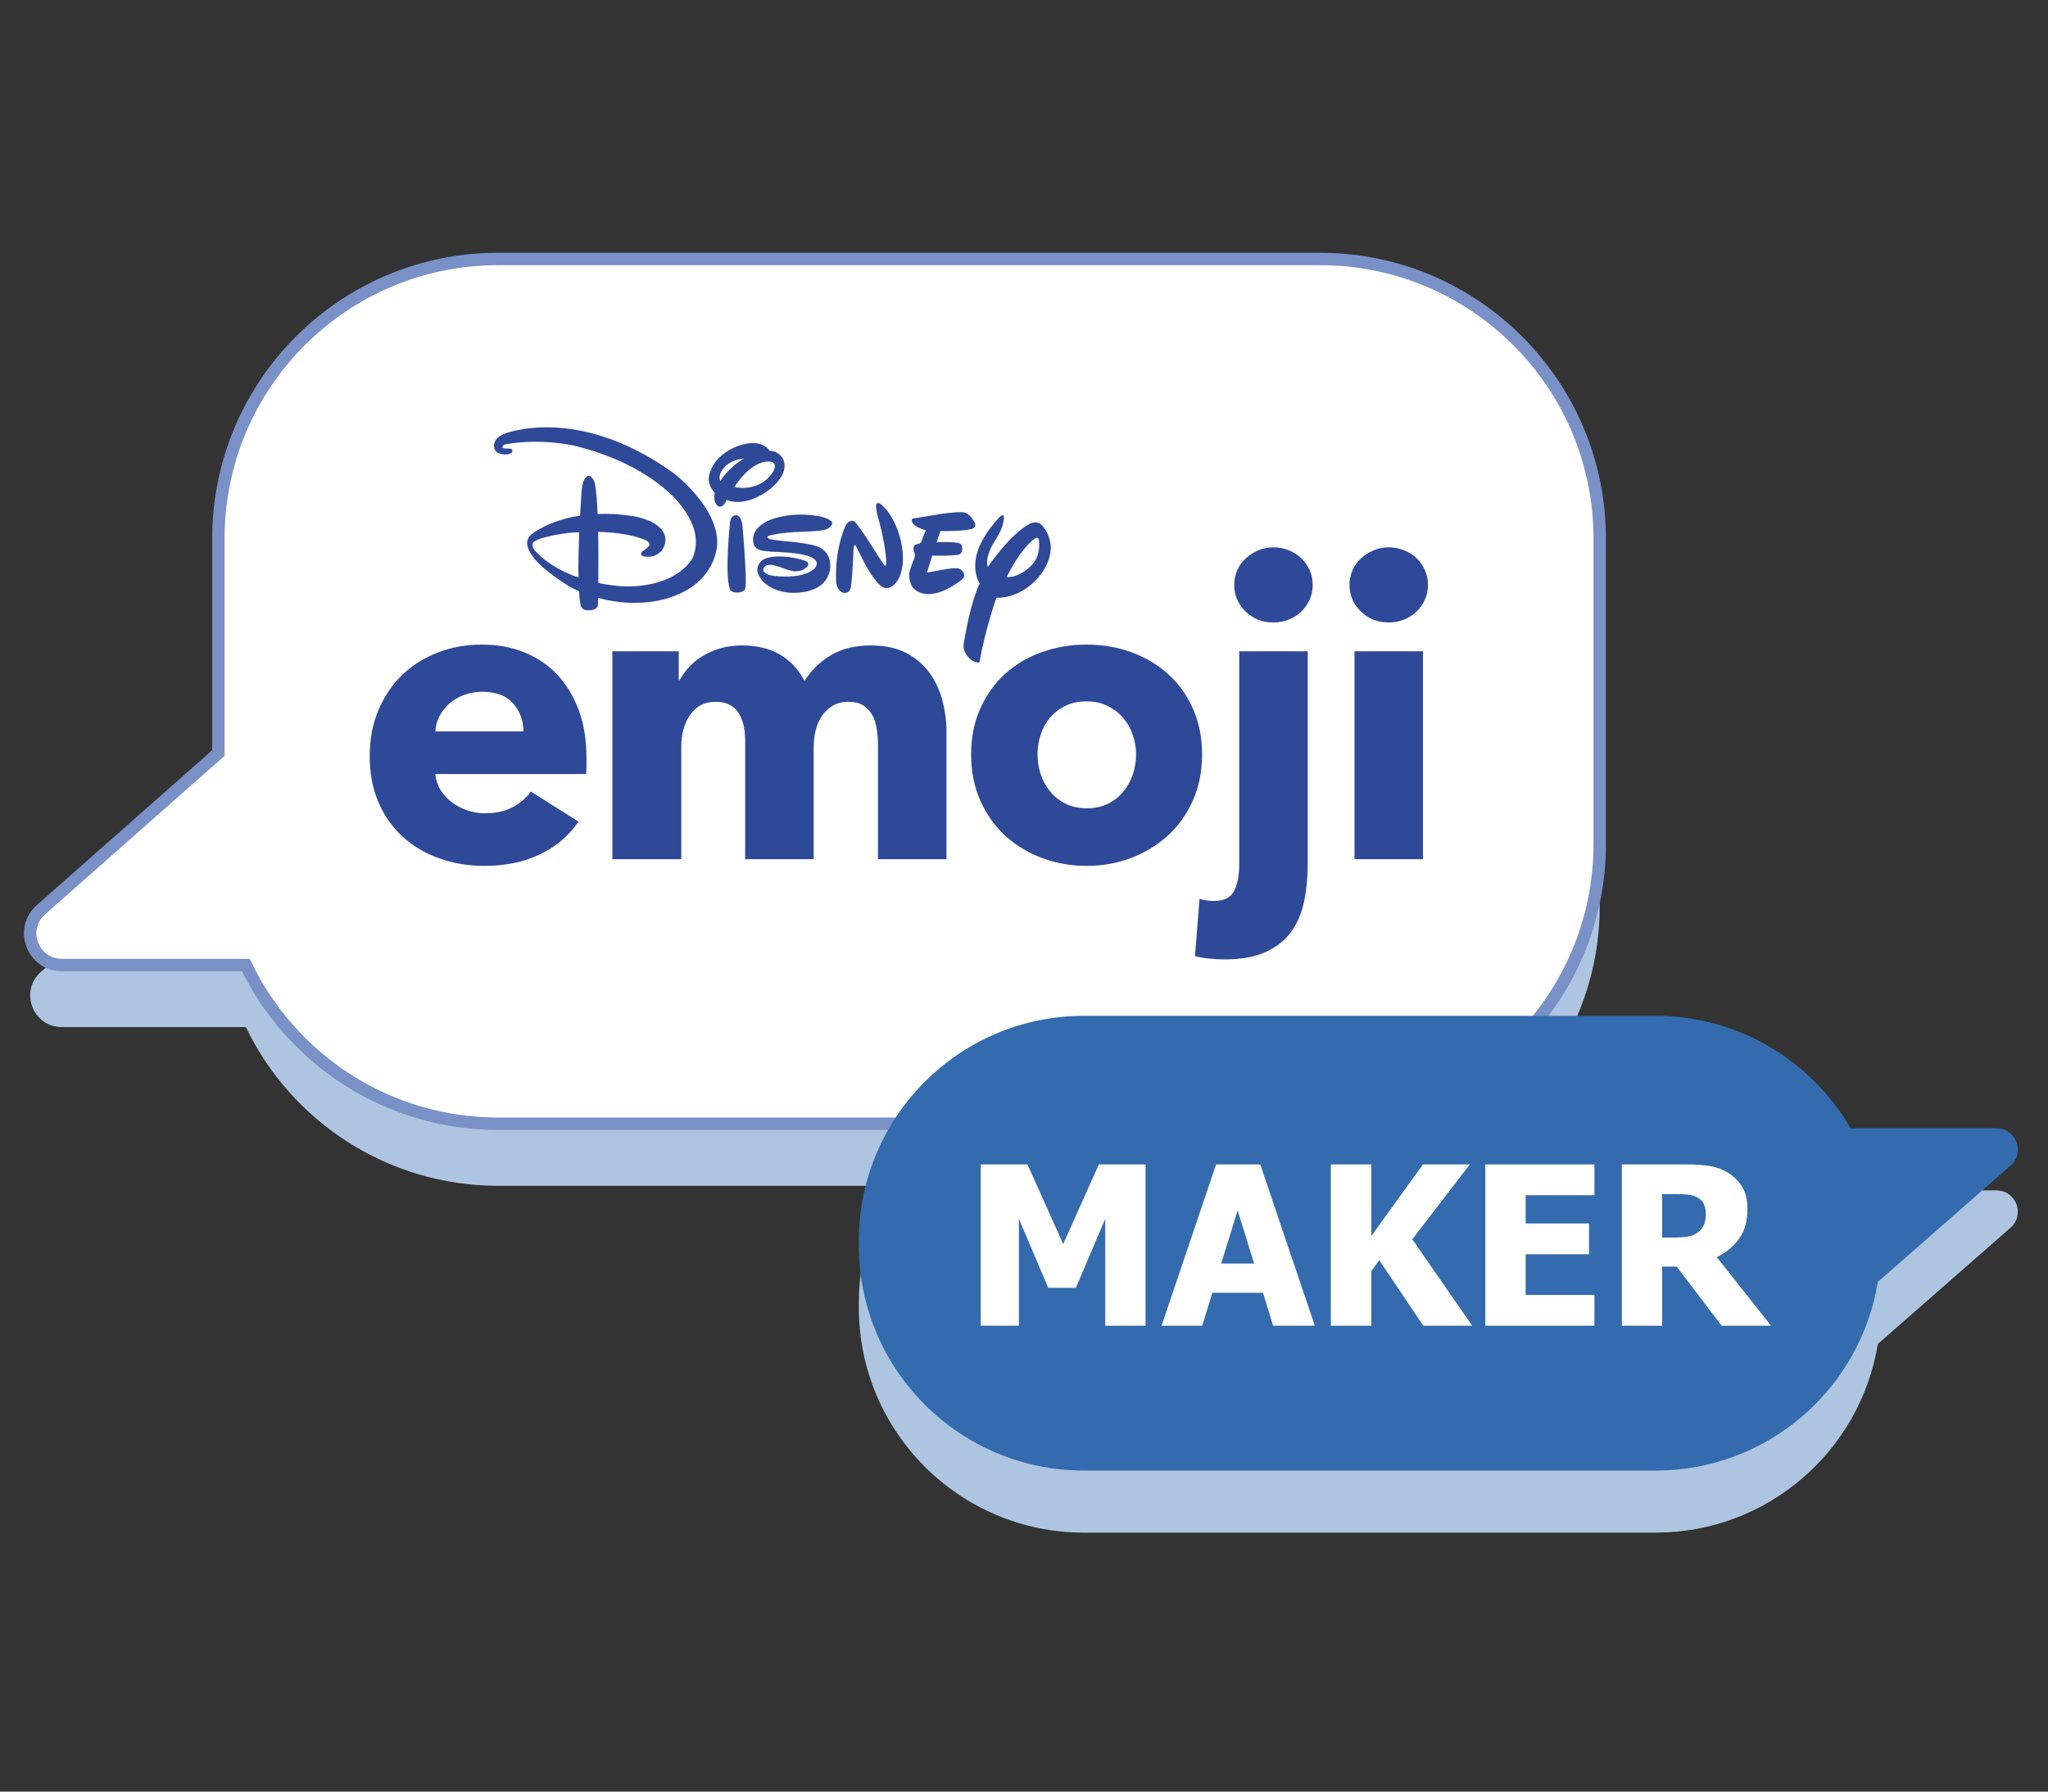 <?xml version="1.0" encoding="utf-8"?>
<!-- Generator: Adobe Illustrator 16.0.0, SVG Export Plug-In . SVG Version: 6.00 Build 0)  -->
<!DOCTYPE svg PUBLIC "-//W3C//DTD SVG 1.1//EN" "http://www.w3.org/Graphics/SVG/1.1/DTD/svg11.dtd">
<svg version="1.1" id="Layer_1" xmlns="http://www.w3.org/2000/svg" xmlns:xlink="http://www.w3.org/1999/xlink" x="0px" y="0px"
	 width="400px" height="350px" viewBox="0 0 400 350" enable-background="new 0 0 400 350" xml:space="preserve">
<rect x="0" y="0" width="400" height="350" fill="#333333" stroke="none"/>
<g>
	<path fill="#ADC5E0" d="M389.926,232.543h-28.484c-7.608-13.132-21.802-21.97-38.068-21.97h-22.469
		c7.224-9.265,11.539-20.907,11.539-33.565v-59.648c0-30.18-24.466-54.645-54.646-54.645H97.296
		c-30.18,0-54.645,24.465-54.645,54.645v41.876L7.992,189.856c-4.259,3.763-1.597,10.794,4.085,10.794h35.941
		c8.815,18.342,27.567,31.002,49.277,31.002h76.87c-4.074,6.67-6.425,14.508-6.425,22.895v0.889
		c0,24.287,19.688,43.975,43.976,43.975h111.656c21.862,0,39.989-15.955,43.393-36.856l25.922-22.716
		C395.565,237.295,393.768,232.543,389.926,232.543z"/>
	<path fill="#FFFFFF" d="M257.798,50.59H97.296c-30.18,0-54.645,24.465-54.645,54.645v41.876L7.992,177.731
		c-4.259,3.763-1.597,10.794,4.085,10.794h35.941c8.815,18.342,27.567,31.003,49.277,31.003h160.502
		c30.18,0,54.646-24.466,54.646-54.646v-59.648C312.443,75.055,287.978,50.59,257.798,50.59z"/>
	<path fill="none" stroke="#7991C7" stroke-width="2.425" stroke-miterlimit="10" d="M257.798,50.59H97.296
		c-30.18,0-54.645,24.465-54.645,54.645v41.876L7.992,177.731c-4.259,3.763-1.597,10.794,4.085,10.794h35.941
		c8.815,18.342,27.567,31.003,49.277,31.003h160.502c30.18,0,54.646-24.466,54.646-54.646v-59.648
		C312.443,75.055,287.978,50.59,257.798,50.59z"/>
	<g>
		<g>
			<g>
				<path fill="#2F4999" d="M131.521,92.396c-18.822-13.544-33.067-7.635-33.067-7.635c-2.283,0.885-1.951,2.559-1.951,2.559
					c0.117,1.402,1.951,1.466,1.951,1.466c1.329,0.071,1.586-0.533,1.586-0.533c0.317-0.73-0.957-0.633-0.957-0.633
					c-1.014,0.039-0.935-0.215-0.935-0.215c-0.064-0.459,0.484-0.578,0.484-0.578c7.072-1.322,13.648,0.27,13.648,0.27
					C127.28,90.788,132.802,98.5,132.802,98.5c5.371,6.522,2.159,11.012,2.159,11.012c-4.298,5.887-13.676,5.008-13.676,5.008
					c-1.607-0.136-3.081-0.355-4.43-0.635c0.029-2.718,0.043-6.438-0.027-9.973c6.53,0.131,9.45,1.703,9.45,1.703
					c1.137,0.627,0.338,1.306-0.425,1.841c-0.295,0.206-0.689,0.394-0.643,0.823c0.025,0.254,0.282,0.344,0.497,0.395
					c0.952,0.222,1.883,0.024,2.477-0.277c1.472-0.748,1.836-2.268,1.782-3.102c-0.235-3.625-6.402-4.482-6.402-4.482
					c-2.523-0.382-4.803-0.486-6.839-0.408c-0.106-2.572-0.279-4.777-0.553-6.031c0,0-0.449-1.565-1.333-1.399
					c0,0-0.919,0.11-1.217,2.636c0,0-0.163,2.125-0.328,5.119c-6.225,0.954-9.338,3.54-9.338,3.54
					c-2.177,1.495-0.111,4.132-0.111,4.132c1.937,3.002,7.701,6.372,7.701,6.372c0.517,0.257,1.029,0.493,1.536,0.712
					c0.067,1.044,0.167,1.959,0.307,2.683c0,0,0.103,1.063,1.365,1.053c0,0,2.049,0.214,2.038-1.3c0,0,0.01-0.411,0.021-1.123
					c8.012,2.206,13.861-0.025,13.861-0.025c9.285-2.89,9.396-10.386,9.396-10.386C140.425,99.105,131.521,92.396,131.521,92.396z
					 M104.438,107.5c-0.73-0.986-0.301-1.497-0.301-1.497c0.541-0.989,7.05-2.158,8.998-1.976c-0.122,2.869-0.205,6.043-0.154,8.796
					C106.856,110.697,104.438,107.5,104.438,107.5z"/>
				<path fill="#2F4999" d="M145.055,103.152c0.889,10.684,0.534,11.713,0.534,11.713c-0.169,0.914-1.63,0.899-1.63,0.899
					c-1.167,0-1.356-0.584-1.356-0.584c-1.156-2.739,0-13.243,0-13.243s0.129-1.287,1.17-1.287
					C143.772,100.65,144.857,100.476,145.055,103.152"/>
				<path fill="#2F4999" d="M152.903,89.579c0,0-0.802-1.489-2.579-1.507c0,0-0.826-1.598-3.54-1.512c0,0-3.796,0.057-6.78,3.325
					c0,0-1.562,1.77-1.575,3.762c0,0-0.101,1.264,1.177,2.626c-0.085,0.385-0.112,0.898-0.081,1.249c0,0,0.127,1.338,1.057,1.455
					c0,0,0.797,0.141,1.293-1.305c3.326,1.22,6.624-0.793,7.88-1.635C149.754,96.037,154.535,92.868,152.903,89.579z
					 M140.696,93.969c-0.614-1.201,0.722-2.614,0.722-2.614c1.461-1.684,3.883-1.756,3.883-1.756
					C142.203,91.355,140.696,93.969,140.696,93.969z M151.118,91.922c0,0-2.007,4.242-7.688,3.23c0,0,3.035-5.054,6.737-4.993
					C150.168,90.159,151.995,90.127,151.118,91.922z"/>
				<path fill="#2F4999" d="M160.938,103.537c1.412-0.363,1.584-1.199,1.584-1.199c0.278-0.803-1.987-1.362-1.987-1.362
					s-5.164-1.335-10.195,0.613c0,0-2.869,1.085-3.203,3.272c0,0-0.465,2.095,1.332,2.624c0,0,1.132,0.292,4.037,0.389
					c0,0,5.082,0.138,6.458,1.31c0,0,1.16,0.734,0.154,1.848c0,0-1.798,2.184-7.986,1.462c0,0-2.419-0.241-1.982-1.495
					c0,0,0.12-0.662,1.33-0.662c0.851,0,1.668,0.375,2.45,0.662c0.779,0.286,1.623,0.602,2.464,0.604c0,0,1.52,0.062,2.331-0.982
					c0,0,0.505-0.61-0.33-0.99c0,0-1.412-0.664-4.2-0.89c0,0-3.315-0.278-4.469,0.836c0,0-1.151,0.984-0.732,2.355
					c0,0,0.834,3.091,5.701,3.813c0,0,3.76,0.512,6.369-1.233c2.608-1.745,2.704-5.558,0.735-7.109
					c-0.243-0.19-0.909-0.694-2.493-1.016c0,0-1.509-0.361-4.551-0.622c0,0-2.654-0.235-3.437-0.461c0,0-1.06-0.395,0.139-0.727
					c0,0,2.238-0.611,6.413-0.696C156.869,103.88,159.929,103.797,160.938,103.537z"/>
				<path fill="#2F4999" d="M165.076,102.865c0,0-2.055,4.229-1.77,10.736c0,0,0.071,1.732,1.292,2.163c0,0,1.127,0.417,1.538-0.842
					c0,0,0.251-0.296,0.576-7.617c0,0,0.03-0.71,0.193-0.804c0,0,0.141-0.08,0.277,0.22c0.2,0.438,1.158,2.247,1.488,2.92
					c0,0,1.782,3.563,3.334,4.782c0,0,1.648,1.553,3.346-1.092c0,0,1.618-2.236,0.742-6.946c0,0-0.711-4.784-3.77-7.659
					c0,0-1.089-1.092-1.232,0.094c0,0-0.034,0.519,0.334,2.011c0,0,1.637,5.555,1.665,9.099c0,0,0.028,1.037-0.461,0.374
					c0,0-1.623-2.418-2.108-3.254c0,0-2.129-3.442-3.504-5.054c0,0-0.292-0.386-0.93-0.203
					C166.088,101.793,165.512,101.896,165.076,102.865"/>
				<path fill="#2F4999" d="M183.782,100.404c0,0,2.868-0.442,4.254-0.337c0,0,1.227-0.073,2.285,1.957c0,0,0.473,0.743-0.168,1.173
					c0,0-0.901,0.619-6.477,0.549l-0.734,2.19c0,0,3.314-0.15,4.297,0.159c0,0,0.59,0.15,0.652,0.584c0,0,0.091,0.52-0.007,1.022
					c0,0-0.135,0.581-0.795,0.695c0,0-1.345,0.2-4.147,0.163l-0.862-0.011l-1.031,3.296c0,0,0.965-0.12,2.495-0.436
					c0,0,2.374-0.514,3.528-0.383c0.825,0.094,1.827,1.379,0.814,2.182c0,0-3.405,2.857-6.488,2.854c0,0-2.006,0.149-3.226-1.414
					c0,0-1.136-1.756-0.268-3.766c0,0,0.253-0.874,0.638-1.743c0,0,0.176-0.405,0.144-0.655c-0.072-0.563-0.306-1.215-0.286-1.35
					c0,0-0.008-0.749,0.729-0.836c0,0,0.756-0.063,0.896-0.642l0.792-2.065c0,0-2.557-0.656-2.718-1.769c0,0-0.14-0.476,0.31-0.544
					L183.782,100.404z"/>
				<path fill="#2F4999" d="M205.222,106.76c-0.144-2.701-1.823-4.257-1.823-4.257c-1.054-0.936-2.373-0.118-2.373-0.118
					c-3.781,2.006-8.08,8.354-8.08,8.354c-0.642-1.527,0.854-4.203,0.854-4.203c0.536-0.875,1.25-2.123,1.25-2.123
					c0.949-1.6,1.03-3.185,1.03-3.185c0.108-1.274-1.062,0-1.062,0c-2.943,3.245-3.818,5.747-3.818,5.747
					c-1.723,4.264,0.146,7.033,0.146,7.033c-1.897,3.824-3.12,11.725-3.12,11.725c-0.205,1.234,0.607,2.283,0.607,2.283
					c1.028,1.506,2.451,1.438,2.451,1.438c1.124-6.412,3.32-12.678,3.32-12.678c4.497,0.126,7.634-3.355,7.634-3.355
					C205.535,110.082,205.222,106.76,205.222,106.76z M201.721,110.165c0,0-2.185,2.644-5.109,2.586c0,0,2.338-5.044,5.41-7.496
					c0,0,0.756-0.642,0.893,0.282C202.914,105.537,203.365,108.184,201.721,110.165z"/>
			</g>
			<g>
				<path fill="#2F4999" d="M114.546,148.031c0,0.545,0,1.088,0,1.632s-0.027,1.06-0.082,1.55H85.019
					c0.107,1.142,0.447,2.176,1.02,3.1c0.57,0.926,1.305,1.727,2.202,2.406c0.896,0.68,1.903,1.211,3.019,1.591
					c1.112,0.381,2.27,0.57,3.466,0.57c2.12,0,3.915-0.394,5.384-1.183c1.468-0.787,2.664-1.807,3.589-3.059l9.299,5.873
					c-1.904,2.773-4.419,4.908-7.545,6.403c-3.127,1.495-6.758,2.243-10.891,2.243c-3.045,0-5.927-0.477-8.646-1.428
					c-2.72-0.95-5.098-2.338-7.137-4.16c-2.04-1.821-3.645-4.064-4.813-6.729c-1.17-2.665-1.753-5.711-1.753-9.137
					c0-3.315,0.57-6.32,1.713-9.014c1.142-2.691,2.691-4.975,4.648-6.851c1.959-1.877,4.269-3.331,6.935-4.364
					c2.663-1.033,5.546-1.551,8.646-1.551c2.99,0,5.737,0.504,8.239,1.509c2.501,1.008,4.649,2.462,6.443,4.364
					c1.795,1.904,3.193,4.216,4.201,6.934C114.043,141.453,114.546,144.552,114.546,148.031z M102.229,142.893
					c0-2.121-0.666-3.941-1.998-5.465c-1.334-1.521-3.331-2.283-5.995-2.283c-1.305,0-2.502,0.203-3.589,0.611
					c-1.09,0.408-2.039,0.965-2.854,1.672c-0.816,0.707-1.469,1.537-1.958,2.488c-0.49,0.952-0.762,1.944-0.815,2.977H102.229z"/>
				<path fill="#2F4999" d="M171.48,167.854v-22.188c0-1.142-0.082-2.242-0.245-3.304c-0.162-1.06-0.462-1.97-0.896-2.733
					c-0.437-0.76-1.021-1.371-1.755-1.835c-0.732-0.46-1.7-0.692-2.895-0.692c-1.143,0-2.135,0.245-2.979,0.734
					c-0.843,0.488-1.549,1.141-2.119,1.957c-0.572,0.816-0.993,1.754-1.265,2.814c-0.273,1.06-0.408,2.161-0.408,3.304v21.942
					h-13.378v-23.167c0-2.336-0.462-4.186-1.387-5.546c-0.925-1.358-2.393-2.039-4.404-2.039c-2.121,0-3.766,0.843-4.936,2.527
					c-1.17,1.687-1.752,3.753-1.752,6.2v22.024h-13.46V127.23h12.97v5.63h0.163c0.489-0.869,1.102-1.714,1.835-2.529
					c0.734-0.815,1.618-1.536,2.651-2.161c1.031-0.625,2.188-1.129,3.466-1.51c1.277-0.38,2.679-0.57,4.201-0.57
					c2.937,0,5.424,0.6,7.465,1.795c2.038,1.195,3.629,2.909,4.771,5.138c1.357-2.12,3.099-3.805,5.219-5.058
					c2.122-1.25,4.703-1.875,7.75-1.875c2.773,0,5.099,0.503,6.975,1.508c1.875,1.008,3.385,2.313,4.526,3.916
					c1.143,1.604,1.971,3.399,2.487,5.385c0.517,1.984,0.776,3.928,0.776,5.831v25.124H171.48z"/>
				<path fill="#2F4999" d="M234.778,147.379c0,3.318-0.599,6.322-1.795,9.014c-1.197,2.691-2.827,4.975-4.894,6.852
					c-2.067,1.876-4.459,3.332-7.18,4.365c-2.718,1.031-5.626,1.549-8.727,1.549c-3.046,0-5.942-0.518-8.688-1.549
					c-2.746-1.033-5.139-2.489-7.178-4.365c-2.039-1.877-3.657-4.16-4.854-6.852s-1.793-5.695-1.793-9.014
					c0-3.316,0.597-6.307,1.793-8.973c1.196-2.663,2.814-4.921,4.854-6.771c2.039-1.847,4.432-3.263,7.178-4.241
					c2.745-0.979,5.642-1.469,8.688-1.469c3.101,0,6.009,0.489,8.727,1.469c2.721,0.979,5.112,2.395,7.18,4.241
					c2.066,1.85,3.696,4.107,4.894,6.771C234.18,141.072,234.778,144.063,234.778,147.379z M221.89,147.379
					c0-1.305-0.218-2.582-0.652-3.834c-0.436-1.25-1.06-2.352-1.875-3.303c-0.816-0.951-1.822-1.726-3.019-2.324
					c-1.197-0.599-2.584-0.898-4.16-0.898c-1.578,0-2.965,0.3-4.16,0.898c-1.196,0.599-2.189,1.373-2.977,2.324
					c-0.79,0.951-1.388,2.053-1.795,3.303c-0.408,1.252-0.611,2.529-0.611,3.834s0.203,2.584,0.611,3.834
					c0.407,1.252,1.021,2.379,1.835,3.386c0.815,1.007,1.821,1.808,3.019,2.405c1.195,0.6,2.582,0.898,4.159,0.898
					s2.964-0.299,4.161-0.898c1.195-0.598,2.202-1.398,3.018-2.405c0.816-1.007,1.427-2.134,1.836-3.386
					C221.687,149.963,221.89,148.684,221.89,147.379z"/>
				<path fill="#2F4999" d="M255.414,168.912c0,2.502-0.231,4.881-0.693,7.139c-0.462,2.256-1.292,4.229-2.488,5.914
					c-1.195,1.685-2.854,3.018-4.975,3.996c-2.121,0.979-4.813,1.469-8.076,1.469c-0.926,0-1.931-0.055-3.018-0.162
					c-1.087-0.111-2.012-0.273-2.773-0.49l0.897-11.176c0.489,0.164,0.992,0.272,1.509,0.326c0.518,0.054,0.965,0.082,1.345,0.082
					c1.959,0,3.264-0.666,3.916-1.998c0.652-1.334,0.979-3.031,0.979-5.1V127.23h13.377V168.912z M256.393,114.262
					c0,1.033-0.204,1.999-0.611,2.896c-0.408,0.896-0.951,1.672-1.631,2.324c-0.682,0.652-1.497,1.17-2.447,1.55
					c-0.953,0.38-1.946,0.571-2.978,0.571c-2.177,0-3.997-0.721-5.466-2.162c-1.468-1.439-2.202-3.166-2.202-5.18
					c0-0.979,0.19-1.917,0.571-2.814c0.38-0.896,0.924-1.672,1.631-2.324s1.521-1.183,2.447-1.59
					c0.924-0.408,1.931-0.612,3.019-0.612c1.031,0,2.024,0.191,2.978,0.57c0.95,0.382,1.766,0.897,2.447,1.55
					c0.68,0.652,1.223,1.428,1.631,2.324C256.188,112.264,256.393,113.229,256.393,114.262z"/>
				<path fill="#2F4999" d="M278.905,114.262c0,1.033-0.204,1.999-0.611,2.896c-0.407,0.896-0.952,1.672-1.632,2.324
					c-0.681,0.652-1.496,1.17-2.447,1.55s-1.944,0.571-2.977,0.571c-2.176,0-3.997-0.721-5.466-2.162
					c-1.468-1.439-2.202-3.166-2.202-5.18c0-0.979,0.19-1.917,0.572-2.814c0.379-0.896,0.923-1.672,1.63-2.324
					c0.706-0.652,1.521-1.183,2.448-1.59c0.923-0.408,1.93-0.612,3.018-0.612c1.032,0,2.025,0.191,2.977,0.57
					c0.951,0.382,1.767,0.897,2.447,1.55c0.68,0.652,1.225,1.428,1.632,2.324C278.701,112.264,278.905,113.229,278.905,114.262z
					 M264.55,167.854V127.23h13.378v40.623H264.55z"/>
			</g>
		</g>
	</g>
	<path fill="#346BAE" d="M389.926,220.418h-28.484c-7.608-13.132-21.802-21.97-38.068-21.97H211.717
		c-24.287,0-43.976,19.688-43.976,43.974v0.89c0,24.286,19.688,43.974,43.976,43.974h111.656c21.862,0,39.989-15.955,43.393-36.856
		l25.922-22.716C395.565,225.17,393.768,220.418,389.926,220.418z"/>
	<g>
		<path fill="#FFFFFF" d="M223.74,258.988h-7.873v-20.887l-5.732,13.479h-5.398l-5.732-13.479v20.887h-7.451V227.48h9.123
			l6.98,15.555l6.963-15.555h9.121V258.988z"/>
		<path fill="#FFFFFF" d="M226.873,258.988l10.643-31.508h8.635l10.645,31.508h-8.146l-1.969-6.432h-9.904l-1.969,6.432H226.873z
			 M244.945,246.842l-3.217-10.389l-3.217,10.389H244.945z"/>
		<path fill="#FFFFFF" d="M287.543,258.988h-9.564l-8.592-12.803l-1.547,2.16v10.643h-7.914V227.48h7.914v13.986l10.074-13.986
			h9.162l-11.236,14.621L287.543,258.988z"/>
		<path fill="#FFFFFF" d="M290.104,258.988V227.48h21.311v6.008h-13.438v5.525h12.379v6.01h-12.379v7.955h13.438v6.01H290.104z"/>
		<path fill="#FFFFFF" d="M345.908,258.988h-9.65l-8.783-11.553h-2.834v11.553h-7.873V227.48h12.676c1.75,0,3.273,0.107,4.57,0.326
			c1.299,0.219,2.498,0.674,3.598,1.365c1.129,0.719,2.023,1.633,2.688,2.742c0.662,1.105,0.994,2.514,0.994,4.221
			c0,2.412-0.541,4.369-1.629,5.871c-1.086,1.504-2.539,2.699-4.357,3.586L345.908,258.988z M333.168,237.131
			c0-0.791-0.152-1.473-0.455-2.045s-0.807-1.01-1.514-1.32c-0.494-0.213-1.043-0.346-1.65-0.404
			c-0.605-0.057-1.361-0.084-2.264-0.084h-2.645v8.486h2.264c1.1,0,2.033-0.066,2.805-0.203c0.768-0.131,1.42-0.418,1.957-0.854
			c0.508-0.396,0.885-0.869,1.131-1.42C333.045,238.738,333.168,238.016,333.168,237.131z"/>
	</g>
</g>
<g id="brow1_1_">
</g>
<g id="brow1">
</g>
</svg>
